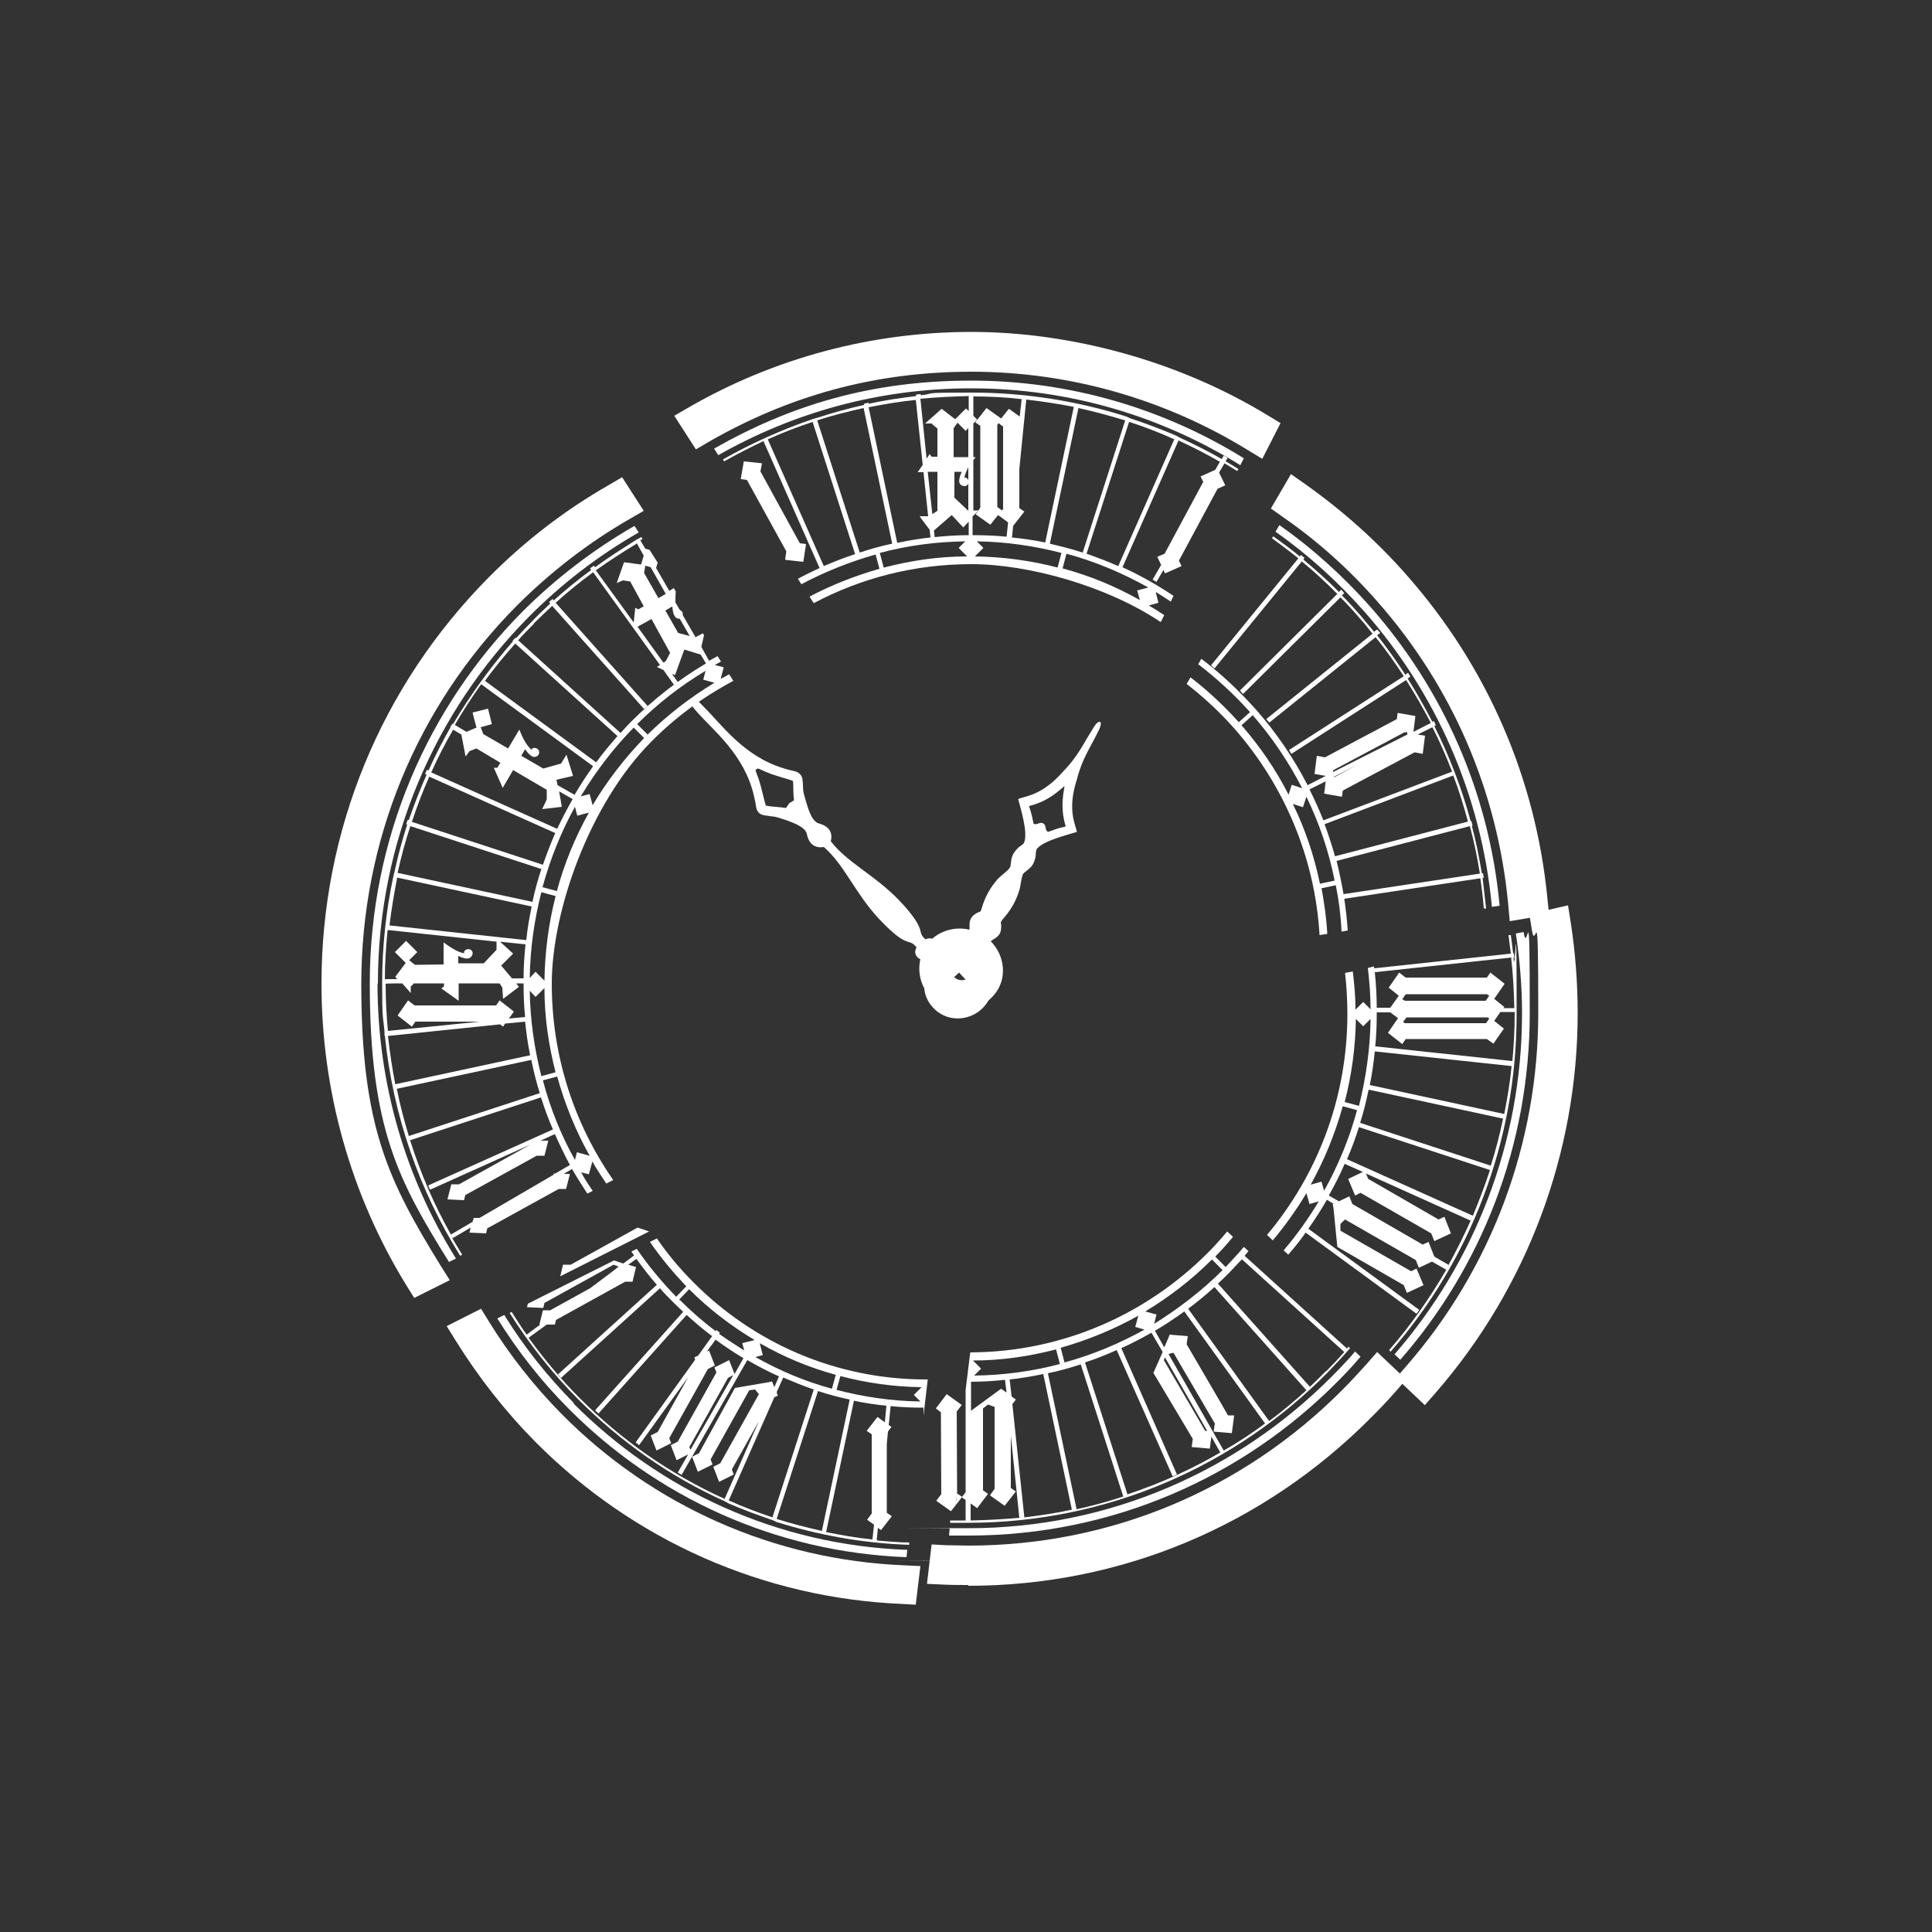 <?xml version="1.0" encoding="UTF-8"?>
<svg xmlns="http://www.w3.org/2000/svg" version="1.1" viewBox="0 0 500 500">
  <rect x="0" y="0" width="500" height="500" fill="#333333" stroke="none"/>
  <defs>
    <style>
      .cls-1, .cls-2 {
        fill: #fff;
      }

      .cls-2 {
        fill-rule: evenodd;
      }
    </style>
  </defs>
  <!-- Generator: Adobe Illustrator 28.6.0, SVG Export Plug-In . SVG Version: 1.2.0 Build 709)  -->
  <g>
    <g id="Layer_1">
      <path class="cls-2" d="M243.5,260c0,0-.2,0-.2-.1-4.7-2.7-6.5-8.1-4.7-13.1,1.8-4.9,7.3-7.4,12.3-6.2.1-1.4-.4-2.9,1.7-4.2,1.1-.7,1.1,0,1.5-1.5.9-2.9,2.1-5.1,4.1-7.4.9-1,3.1-2.4,3.3-3.3.3-2.1.2-3,2-4.8.5-.5,1.4-.8,1.6-1.5.9-2.7-.9-8.4-1.6-11.1,1.7-.8,6.1-.8,11.6-7.1,4-4.1,5.2-7.2,8.1-11.7.4-.7,1-1.3,1.5-1.2.4.4.1,1.2-.2,1.9-2.3,4.8-4.4,7.5-5.8,13-2.6,8-.3,11.8,0,13.6-2.6.8-8.4,2.2-10.3,4.3-.4.5-.3,1.4-.4,2.1-.5,2.5-1.4,2.9-3,4.2-.7.6-.8,3.3-1.2,4.5-.9,2.9-2.2,5.1-4.2,7.4-1,1.2-.4.8-.5,2.1,0,2.5-1.6,2.8-2.7,3.7,3.6,3.6,4.4,9.6,1,13.7-3.3,4.1-8.9,5.4-13.6,2.7,0,0-.2,0-.2-.1M250.2,248.6c1.3.7,1.8,2.4,1,3.7-.7,1.3-2.4,1.8-3.7,1-1.3-.7-1.8-2.4-1-3.7.7-1.3,2.4-1.7,3.7-1M275.4,203.5c-2.5,2.2-5,4.1-9.1,5.1.8,2.3.8,2.9,1.2,4.6,1,.4,1.5-.6,2.5-.1.9.6.3,1.6,1.2,2.2,1.6-.5,2.2-.9,4.6-1.4-1.2-4-.9-7.2-.3-10.4"></path>
      <path class="cls-2" d="M198.2,208.5c-.5-1.5-1-4.3-1.9-7-.2-.6-.7-1.8-.8-2.2,0,0,.2-.2.3-.2,0,0,.2-.2.3-.2.4,0,1.6.7,2.2.9,2.6,1.1,5.4,1.7,6.9,2.3.2,1,0,3.2.3,5-.9.6-1.1.7-1.3.8,0,.1-.2.4-.8,1.2-1.8-.3-4-.3-5-.6M245.1,254.6l3.1-2.9,2.9,3.1-3.1,2.9-2.9-3.1h0ZM179.2,181.5c-.8.9.7,2.1,1.4,3,4,4.5,12.1,10.9,14.5,21.4.3,1.2.4,1.8.6,3,.2,1.2.9,1.9,2.1,2.1,2.9.5,2,0,5.8,1.3,1.6.6,4.8,1.7,5.2,3.5.5,2.6,2.1,3.8,4.4,3.4,5.3,4.6,7.9,11.6,14,18.3,1.6,1.7,4.6,4.8,6.7,5.8,1.5.8,2.1.3,3.3,1.9-.5.9-.5,1.8.3,2.6.9.9,1.9.4,2.4.3l1.3,1.4c-2.8,4-2.8,8.4.8,11.8,3.6,3.3,8.9,2.8,12.1-.2,3.2-3,4.2-8.4,1.1-12.2-3.1-3.8-7.6-4.1-11.7-1.6l-1.3-1.4c.1-.5.8-1.4-.1-2.4-.8-.8-1.7-.8-2.6-.4-1.5-1.3-1-1.9-1.7-3.4-.9-2.1-3.8-5.4-5.4-7-6.4-6.5-13.2-9.5-17.4-15,.6-2.3-.5-3.9-3.1-4.6-1.8-.5-2.7-3.7-3.2-5.3-1.2-3.9-.7-3-1-5.9-.1-1.2-.8-2-2-2.3s-1.8-.4-3-.8c-10.3-3.1-16.2-11.6-20.5-15.8-.8-.8-1.9-2.3-2.9-1.6"></path>
      <path class="cls-1" d="M89.3,254.6c0-39.4,15.8-75,41.4-100.8,8.9-9,19-16.8,30-23.1l-1.1-1.7c-11.1,6.4-21.3,14.3-30.3,23.4-25.9,26.1-42,62.3-42,102.2s7.8,53.9,21.4,75.9l1.8-.9c-13.4-21.8-21.2-47.5-21.2-75"></path>
      <path class="cls-1" d="M107.2,335.9l-2-3.2c-14.4-23.4-22-50.4-22-78.1,0-39.7,15.4-77,43.2-105.1,9.3-9.4,19.8-17.5,31.2-24l3.4-2,5.6,8.7-3.8,2.2c-10.6,6.1-20.4,13.7-29.1,22.4-25.9,26.1-40.2,60.9-40.2,97.9s7.1,51,20.5,72.8l2.4,3.8-9.2,4.6h0Z"></path>
      <path class="cls-1" d="M356.7,355.7c-2,2.3-4,4.5-6.1,6.6-25.6,25.8-60.9,41.7-100,41.7s-3.9,0-5.8-.1l-.2,2c2,0,4,.1,6,.1,39.6,0,75.4-16.2,101.4-42.3,2.1-2.1,4.2-4.4,6.2-6.6l-1.5-1.4h0Z"></path>
      <path class="cls-1" d="M250.6,410.2c-1.9,0-4,0-6.2-.1l-4.5-.2,1.2-10.2,3.8.2c2.2,0,4,.1,5.7.1,36.7,0,71.1-14.4,97-40.5,2-2,4-4.2,6-6.4l2.8-3.2,7.5,7.1-2.6,3c-2.1,2.4-4.3,4.7-6.4,6.8-27.9,28.1-64.9,43.6-104.3,43.6h0Z"></path>
      <path class="cls-1" d="M142.7,368.9c-7.4-7.5-14-15.9-19.6-24.9l-1.8.9c5.7,9.3,12.4,17.8,20,25.4,23.8,24,56.3,39.4,92.3,40.9l.2-1.9c-35.6-1.5-67.6-16.6-91.2-40.3"></path>
      <path class="cls-1" d="M237.2,415.3l-3.7-.2c-35.9-1.5-69.6-16.4-95-42-7.8-7.9-14.7-16.7-20.6-26.2l-2.3-3.7,8.9-4.5,1.9,3.1c5.4,8.8,11.8,16.9,19,24.2,23.7,23.9,55.1,37.7,88.5,39.1l4.3.2-1.2,9.9h0Z"></path>
      <path class="cls-1" d="M361,151.5c-7.6-8.6-16.1-16.3-25.6-22.9l-1,1.8c9.2,6.5,17.7,14,25.1,22.5,19.3,22,32,50,34.9,80.6l2-.3c-3-31-15.8-59.3-35.4-81.6"></path>
      <path class="cls-1" d="M390.7,238.2l-.4-4.4c-2.8-29.2-14.5-56.2-33.9-78.2-7.2-8.2-15.4-15.6-24.4-21.8l-3.1-2.2,5.2-8.9,3.7,2.6c9.6,6.8,18.5,14.7,26.3,23.6,20.8,23.6,33.4,52.6,36.4,83.9l.4,3.9-10.2,1.7h0Z"></path>
      <path class="cls-1" d="M402.5,239.3l-2,.4c1.2,7.3,1.7,14.8,1.7,22.4,0,36.1-13.3,69-35.3,94.2l1.5,1.4c22.3-25.5,35.8-58.9,35.8-95.5s-.6-15.4-1.8-22.9"></path>
      <path class="cls-1" d="M368.8,363.7l-7.5-7.1,2.6-3c22.1-25.3,34.2-57.7,34.2-91.4s-.6-14.6-1.7-21.8l-.6-3.8,10-2.3.7,4.4c1.2,7.8,1.8,15.7,1.8,23.5,0,36.2-13.1,71.1-36.8,98.3l-2.8,3.2h0Z"></path>
      <path class="cls-1" d="M251.3,92c27,0,52.1,7.6,73.6,20.8l.9-1.8c-21.7-13.3-47.2-21-74.5-21s-50.1,6.9-71.1,19l1.1,1.7c20.6-11.9,44.5-18.6,70-18.6"></path>
      <path class="cls-1" d="M326.6,118.7l-3.8-2.3c-21.5-13.2-46.2-20.2-71.4-20.2s-47.3,6.3-67.9,18.1l-3.4,2-5.6-8.7,3.8-2.2c22.2-12.8,47.4-19.5,73.1-19.5s53.6,7.5,76.7,21.6l3.3,2-4.7,9.2h0Z"></path>
      <polygon class="cls-1" points="247.6 365.3 248.9 363.6 245 360.8 242.2 364.5 243.5 365.5 243.6 386.7 242.3 388.4 246.1 391.1 247.3 389.6 247.7 386.4 247.6 365.3"></polygon>
      <polygon class="cls-1" points="247.7 386.5 247.7 386.4 247.3 389.6 249 387.4 247.7 386.5"></polygon>
      <polygon class="cls-1" points="208.6 140.8 207 140.6 196.8 122 197.2 119.9 192.5 119.4 191.7 124 193.3 124.2 203.5 142.7 203.2 144.7 203.3 144.9 207.9 145.4 208.6 140.8"></polygon>
      <path class="cls-1" d="M341.9,229.9l3.8-.8c.8,3.9,1.3,7.9,1.5,12l1.6-.3c-.2-2.8-.5-5.5-.9-8.2l35.2-5.3c.4,2.6.7,5.2.9,7.8h.6c-.3-2.7-.6-5.3-.9-7.9h.3c0,0-.2-1.2-.2-1.2h-.3c-.7-4.1-1.5-8.3-2.6-12.3h.2s-.3-1.2-.3-1.2h-.2c-2.3-8.5-5.5-16.8-9.4-24.6l.4-.2-.5-1.1-.4.2c-2-3.8-4.1-7.6-6.4-11.2l.7-.5-.6-1-.7.5c-2.3-3.5-4.7-6.9-7.3-10.2l.8-.6-.8-.9-.8.6c-1.1-1.4-2.3-2.7-3.4-4.1-1.6-1.8-3.2-3.6-4.9-5.3l.6-.6-.8-.9-.6.6c-2.9-3-6-5.7-9.2-8.4l.3-.4-.9-.8-.3.4c-2.2-1.8-4.5-3.5-6.9-5.2l-.3.5c2.3,1.7,4.6,3.4,6.8,5.2l-22.6,27.7.9.8,22.6-27.7c3.2,2.6,6.2,5.4,9.2,8.4l-25.2,25,.8.9,25.2-25c1.7,1.7,3.3,3.4,4.9,5.3,1.2,1.3,2.3,2.7,3.4,4.1l-27.5,22.1.8.9,27.5-22.1c2.6,3.2,5,6.6,7.3,10.1l-29.7,19.1.6,1,29.7-19.1c2.3,3.6,4.4,7.3,6.4,11.1l-4.5,2.3.5-4.1-4.6-.8-.2,1.6-18.6,9.9-2.1-.4-.6,4.7,2.9.5-4.7,2.4c-3.6-7-8.1-13.6-13.3-19.5-4.3-4.8-9-9.3-14.2-13.2l-.8,1.4c4.8,3.7,9.3,7.8,13.4,12.4l-2.9,2.6c-3.8-4.2-7.9-8.1-12.5-11.6l-1,1.7c4.5,3.5,8.7,7.4,12.4,11.6,12.7,14.5,20.8,33.1,22,53.4l2-.3c-.2-4-.8-8-1.5-11.9M382.9,226.1l-35.2,5.3c-.5-2.9-1.1-5.8-1.8-8.6l34.5-9c1.1,4,1.9,8.1,2.6,12.3M380,212.6l-34.5,9c-.8-2.8-1.7-5.6-2.7-8.3l33.3-12.6c1.5,3.9,2.7,7.9,3.8,11.9M344.9,199.4l18.6-9.9h.7c0,.1,0,.6,0,.6l-19.2,9.7v-.3h0ZM351.3,197.9l-5.9,3.2h-.3c0,0,6.2-3.2,6.2-3.2h0ZM343.1,202l-.4,3.4,4.6.8.2-1.6,18.6-9.9,2.1.4.6-4.7-1.9-.3,3.8-1.9c1.9,3.7,3.6,7.6,5.1,11.5l-33.3,12.6c-1.1-2.7-2.3-5.4-3.6-8l4.2-2.1h0ZM333.5,205.7c-3.3-6.5-7.4-12.5-12.2-18l2.9-2.6c5,5.7,9.3,12.1,12.8,18.9l-2.7-.9-.8,2.5h0ZM334.7,208.1l2.5.8.9-2.7c3.3,6.8,5.8,14.1,7.3,21.7l-3.8.8c-1.5-7.2-3.8-14.1-7-20.6"></path>
      <path class="cls-1" d="M226.9,398.5l.3-3.1.8.6,2.8-3.6-1.3-.9v-17.8c0,0,.3-3.2.3-3.2l.9-1.2-.7-.5.5-4.9c2.8.3,5.6.4,8.5.4v2.1l1.1-9.4h-.5c-23.5,0-44.7-9.6-60.1-25.1-3.5-3.5-6.7-7.3-9.5-11.4l-1.8.9c2.8,4.1,6,7.9,9.4,11.5l-2.6,2.7c-3.7-3.8-7.2-8-10.2-12.4l-1.4.7c.2.3.5.7.7,1l-2.8,2.1-2.4-.8-22.3,11.2-.2.9,4.2.2.3-1.3,17.9-9.9,1.3.5h0c0,.1-7.4,5.6-7.4,5.6l-10.3,5.7h-1.9c0,0-.9,3.7-.9,3.7h.2s-3.5,2.6-3.5,2.6c-1.4-1.9-2.6-3.9-3.9-5.9l-.5.3c5.1,8.1,11.1,15.7,17.8,22.4,10.9,10.9,23.6,19.9,37.8,26.3h0c0,0,1.1.6,1.1.6h0c3.7,1.6,7.5,3,11.3,4.3h0c0,0,1.1.5,1.1.5h0c10.9,3.4,22.3,5.5,34.3,5.9v-.6c-2.7,0-5.5-.3-8.2-.5M217.4,356.1c6.8,1.8,13.8,2.8,21.1,2.9l-2,2,1.7,1.7c-7.5-.1-14.8-1.2-21.7-3l1-3.6h0ZM196.6,347.6c6.1,3.5,12.7,6.3,19.7,8.2l-1,3.6c-7-1.9-13.6-4.7-19.8-8.2l1.9-.5-.8-3.2h0ZM178.4,333.7c5,5,10.7,9.4,16.9,13.1l-3.2.8.5,1.9c-2.2-1.4-4.4-2.8-6.5-4.3l.2-.3-.9-.7-.2.3c-3.3-2.5-6.5-5.3-9.4-8.2l2.6-2.7h0ZM187.5,387.9c-14.1-6.4-26.8-15.3-37.6-26.2-4.8-4.8-9.1-10-13.1-15.5l4.7-3.4h2.1c0,0,.3-1.2.3-1.2l17.9-9.9h1.9c0,0,.9-3.8.9-3.8l-.7-.2-1.3-.4,2.1-1.5c1.7,2.3,3.4,4.6,5.3,6.7l-25.6,23.2.8.9,25.6-23.2c1.1,1.3,2.3,2.5,3.5,3.7.8.8,1.7,1.6,2.5,2.4l-22.8,25.5.9.8,22.8-25.5c2.1,1.9,4.3,3.8,6.6,5.5l-3.6,5-1,.5.2.6-15.4,21.4.9.7,12.7-17.6-7.9,14.2-1.8.9,1.5,3.9,3.8-1.9-.5-1.3,10-17.9,1.8-.9-1.5-3.9-.6.3,2.3-3.1c2.3,1.7,4.7,3.3,7.2,4.8l-2.3,4.1-1.4-3.6-3.8,1.9.5,1.3-10,17.9-1.8.9,1.5,3.9,3-1.5-2.7,4.7,1,.6,17-29.7c2.7,1.5,5.4,3,8.2,4.2l-1.2,2.8-.6-1.5-.8.2-8.8,1.5-9.3,16.9-1.8.9,1.5,3.9,3.8-1.9-.5-1.3,10-17.9,1.5-.2,1,1.2-10,17.9-1.8.9,1.5,3.9,3.8-1.9-.5-1.3,7-12.5-9,20.4h0s0,0,0,0ZM189.7,356l-11,19.2-.3-.7,10-17.9,1.3-.7h0ZM199.9,392.7c-3.8-1.3-7.6-2.7-11.3-4.4l11.8-26.7.9-.4-.3-.9,1.7-3.8c2.6,1.1,5.2,2.2,7.9,3.1l-10.7,33.1h0ZM201,393.1l10.7-33.1c2.7.9,5.4,1.6,8.2,2.2l-7.2,34c-4-.9-7.9-1.9-11.7-3.1M225.7,398.4c-4-.4-8-1.1-11.9-1.9l7.2-34c2.7.6,5.5,1,8.4,1.3l-.4,4.3-1.9-1.4-2.8,3.6,1.3.9v20.5c0,0-1.2,1.6-1.2,1.6l1.8,1.3-.4,3.7h0Z"></path>
      <path class="cls-1" d="M349.1,348.4c-.2.2-.3.4-.5.6l-26.5-24c.3-.4.7-.8,1-1.2l-1.2-1.1c-1.5,1.8-3.1,3.5-4.7,5.2l-2.7-2.7c1.6-1.6,3.1-3.3,4.6-5.1l-1.5-1.4c-1.6,1.9-3.2,3.7-4.9,5.4-15.8,15.9-37.5,25.8-61.6,25.9l-1.2,9.7v26.5l-1,1.3,1,.7v5.3c-1.3,0-2.6,0-4,0v.6c1.5,0,3,0,4.6,0,36.3,0,69.2-14.8,93-38.8,2-2.1,4-4.2,5.9-6.4l-.5-.4h0s0,0,0,0ZM313.7,326l2.7,2.7c-5.3,5.3-11.3,9.9-17.7,13.9l.6-2.4-2.9-.8c6.3-3.8,12.1-8.3,17.2-13.4M294.6,340.5l-.8,2.9,2.4.7c-6.5,3.6-13.4,6.5-20.7,8.5l-1-3.8c7.1-2,13.8-4.8,20.1-8.3M273.3,349.2l1,3.8c-7.1,1.9-14.6,2.9-22.2,3l1.8-1.8-2.1-2.1c7.4,0,14.7-1.1,21.6-2.9M251.2,357.6c3,0,6-.2,8.9-.5l.4,3.3-1.4-1-.7.5-7.1,5.2v-7.6h0ZM251.2,393.5v-4.4l1.7,1.2,2.8-3.7-1.3-.9v-21.2c0,0,1.3-1,1.3-1l1.7.6v21.2c0,0-1.2,1.7-1.2,1.7l3.8,2.7,2.9-3.7-1.3-.9v-13.6c0,0,2.2,21.3,2.2,21.3-4.2.4-8.4.6-12.6.7M265.1,392.7l-3.1-29.3.9-1.2-1.1-.8-.5-4.4c2.9-.3,5.8-.8,8.7-1.4l7.4,35.1c-4.1.9-8.2,1.5-12.3,2M278.6,390.5l-7.4-35.1c2.9-.6,5.7-1.4,8.5-2.3l11,34.2c-4,1.3-8,2.4-12.1,3.3M291.8,386.8l-11-34.2c2.8-.9,5.5-2,8.2-3.2l14.5,32.7,1.1-.5-14.4-32.7c2.7-1.2,5.3-2.6,7.8-4l2.9,5-2.4,5.4,10.2,17.1-.3,2.1,4.7.4.4-3.1,2.3,4.1c-7.5,4.4-15.5,8-23.9,10.8M301.2,352l.3-.7,10.9,19h-.5c0,0-10.7-18.3-10.7-18.3h0ZM316.7,375.4l-14.3-25,1.3-.3,10.7,18.3-.3,2.1,4.7.4.6-4.6h-1.6c0-.1-10.7-18.4-10.7-18.4l.3-2.1-4.7-.4-.3.8-1.1,2.5-2.4-4.3c2.6-1.5,5.1-3.2,7.6-5l20.9,29c-3.4,2.5-7,4.9-10.7,7M328.4,367.7l-20.9-29c2.4-1.8,4.6-3.6,6.8-5.6l23.8,26.7c-3.1,2.8-6.3,5.5-9.7,8M343.2,354.8c-1.4,1.4-2.8,2.8-4.2,4.1l-23.8-26.7c1-.9,1.9-1.8,2.9-2.8,1.1-1.2,2.2-2.3,3.3-3.5l26.5,24c-1.5,1.7-3,3.3-4.6,4.9"></path>
      <path class="cls-1" d="M117.2,320.4l4.6-2.7-.3,1.3,4.3.2.3-1.3,18.5-10.2h1.9c0,0,1-3.9,1-3.9h-1.6c0,0,2.2-1.3,2.2-1.3,0,0,0,0,0,.1h0c0,.1.1.2.1.2,1.2,2.1,2.5,4.1,3.8,6.1l1.4-.7c-1.1-1.6-2.1-3.1-3-4.8l2,.5.9-3.3c1.1,2,2.4,3.8,3.6,5.7l1.8-.9c-10-14.4-15.9-31.9-15.9-50.8s9.8-46.6,25.7-62.6c6.2-6.3,13.4-11.6,21.3-15.8l-1.1-1.7c-.7.4-1.4.8-2.2,1.2l.8-3-2.3-.6c.5-.3,1.1-.6,1.6-.9l-.9-1.4c-.7.4-1.4.8-2.2,1.2l-2-3.6.7-3-.3-.5-1.9,1-3.3-5.7c0-.1,0-.3,0-.4,0-.4-.4-.8-.8-1l-1.1-1.9c0-.9,0-1.9.1-2.8l-.5-.9-1.2.7-3.4-5.9.4-1.4-2.1-3.3-1.1-.3h0s-1.3-2.2-1.3-2.2c.2-.1.4-.2.6-.3l-.3-.5c-.2,0-.4.2-.5.3h0c0-.1-1,.5-1,.5h0c-3.6,2.3-7.1,4.5-10.5,7l-.3-.4-1,.7.3.4c-3.4,2.5-6.6,5.1-9.7,7.9l-.3-.4-.9.8.3.4c-1.6,1.5-3.2,3-4.7,4.6-1.4,1.4-2.8,2.9-4.1,4.3h-.2c0-.1-.8.8-.8.8h.2c-5.8,6.7-11,13.8-15.5,21.4h-.2c0-.1-.6.9-.6.9h.1c-2.1,3.7-4,7.4-5.7,11.2l-.4-.2-.5,1.1.4.2c-1.7,3.8-3.2,7.7-4.6,11.7h-.3c0,0-.4,1.1-.4,1.1h.3c-1.3,4.1-2.4,8.1-3.3,12.3h0l-.3,1.2h0c-1.9,8.9-2.9,18.2-2.9,27.6s.2,8.3.6,12.4h0v1.2h.1c2.1,20.8,9,40.2,19.5,57l.5-.3c-.9-1.5-1.8-3-2.7-4.5M152.5,299.1l-3.2-.9-.5,2c-3.6-6.4-6.4-13.4-8.3-20.6l3.7-1c2,7.2,4.8,14.1,8.4,20.5M143.8,277.5l-3.7,1c-1.8-7.1-2.9-14.5-3-22.1l1.5,1.6,2.3-2.3c0,7.6,1.1,14.9,2.9,21.9M140.9,253.8l-2.3-2.3-1.5,1.6c.1-7.7,1.2-15.1,3-22.2l3.7,1c-1.8,7-2.8,14.4-2.9,22M144.1,230.6l-3.7-1c2-7.3,4.8-14.3,8.4-20.8l.6,2.3,3-.8c-3.5,6.3-6.4,13.2-8.3,20.4M153.4,208.5l-.8-3-2.3.6c3.9-6.5,8.5-12.5,13.7-17.8l2.7,2.7c-5.1,5.3-9.6,11.1-13.4,17.5M184.9,176.7c-6.3,3.8-12.1,8.3-17.3,13.4l-2.7-2.7c5.3-5.3,11.2-9.9,17.7-13.8l-.6,2.3,2.9.8h0ZM174,157c.2,3,1.3,3.2,1.9,3.1,0,0,0,0,0,0l2.6,4.5-3-.8-3.3-5.8,1.7-1h0ZM173.4,169l-1.1,2.1-.6.4-6.7-9.3,3.6-2,4.9,8.9h0ZM167,146.4l1.4.4,3.9,6.9-1.9,1.1-3.7-6.5.3-1.9h0ZM164.8,140.6l1.8,3.2-.7,2.3-4.4-.6-1.9,5.4,1.6-.7,1.9.3,3.5,6.4-1.4.8-.8-.4-.4,3.8-9.8-13.5c3.4-2.4,6.9-4.7,10.4-6.8M138.2,161.3c1.5-1.5,3.1-3,4.7-4.5l23.8,26.7.9-.8-23.8-26.7c3.1-2.8,6.3-5.4,9.7-7.9l17.3,24-.8.5,1.7.8,2.7,3.8,1-.7-1.5-2.1.8.3,2.4-6.6,4.2,1.3h0c0-.1,1.4,2.3,1.4,2.3-7.1,4.2-13.5,9.2-19.3,15-1,1-1.9,2-2.8,3l-26.5-24c1.3-1.5,2.7-2.9,4.1-4.3M133.3,166.5l26.5,24c-1.9,2.2-3.8,4.4-5.5,6.8l-28.8-21.1c2.5-3.4,5.1-6.6,7.9-9.7M124.7,177.2l28.8,21.1c-1.7,2.4-3.3,4.8-4.8,7.4l-4.4-2.5-.3-1.4,4.3-1-1.7-5.5-1.4,2.3-4.6,1.3-5.7-3.3,1-1.7c1.7,2.5,2.7,2.1,3.2,1.7.5-.4.6-1.1.2-1.6s-1.4-.7-1.8,0c-1.5-1.3-2.5-3.7-3.1-5.2l-2.9,4.9-6.4-3.7-.7-1.8,2.9-.8-1-4-4,1,1,3.9-2.6,1.1-3-1.8c2.1-3.6,4.4-7.1,6.8-10.5M117.2,188.8l2.2,1.3h0s1.1,5.7,1.1,5.7l1-1.4,1.8-.7,6.2,3.7-.8,1.3h-.9c0,0,2.3,5.2,2.3,5.2l2.7-4.6,8.7,5.1v2.4c.1,0-1.2,2.6-1.2,2.6l5.1-.6-.7-4,3.5,2c-1.4,2.5-2.8,5.1-4,7.7l-32.6-14.6c1.7-3.8,3.6-7.5,5.7-11.1M111.1,201l32.6,14.6c-1.2,2.7-2.2,5.4-3.2,8.2l-33.9-11.1c1.3-4,2.8-7.9,4.5-11.7M106.2,213.8l33.9,11.1c-.9,2.8-1.7,5.6-2.3,8.5l-34.9-7.5c.9-4.1,2-8.2,3.3-12.1M102.7,227.1l34.9,7.5c-.6,2.8-1.1,5.7-1.4,8.7l-35.4-3.8c.5-4.2,1.2-8.3,2-12.4M129.3,243.7l6.7.7c-.3,2.9-.5,5.8-.5,8.8h-3l-2.8-3.3,3.1-3.1-3.5-3.2h0ZM100.5,240.7l28,3v2.1l-3.3,3.5h-6.6c0,.1,0-1.9,0-1.9,2.7,1.3,3.3.4,3.6-.2.3-.7,0-1.3-.6-1.5-.6-.2-1.6.1-1.5,1-1.9-.3-4-1.9-5.3-2.8v5.7s-7.4.1-7.4.1l-1.5-1.2,2.1-2.1-2.9-2.9-2.9,2.9,2.8,2.8-2.7,3.6.5.6h-3.2c0-4.2.3-8.4.7-12.6M99.8,254.6h0c0-.1,4.3-.1,4.3-.1l2.2,2.5v-1.7c.1,0,.8-.8.8-.8h7.8v.8l-.7.5,4.5,3.2v-4.5s10.6,0,10.6,0l.7,1.1.2,2.9,4.1-3.1-.7-.9h1.9v.2h0s0,0,0,0c0,2.8.1,5.7.4,8.5l-4.2.4,1.3-1.8-3.7-2.9-.9,1.3h-21.1c0,0-1.7-1.3-1.7-1.3l-2.7,3.9,3.7,2.9.9-1.3h16.7c0,0-23.8,2.4-23.8,2.4-.4-4.1-.6-8.2-.6-12.3M100.5,268.1l28.9-3,.8.6.5-.8,5.2-.5c.3,2.9.7,5.8,1.3,8.7l-34.9,7.5c-.8-4.1-1.4-8.2-1.9-12.5M102.6,281.8l34.9-7.5c.6,2.9,1.3,5.8,2.2,8.6l-33.9,11.1c-1.2-4-2.3-8.1-3.1-12.2M106.1,295.1l33.9-11.1c.9,2.8,1.9,5.6,3.1,8.3l-32.3,14.5.5,1.1,26-11.7h0c0,0-18.5,10.3-18.5,10.3h-2c0,0-1,3.9-1,3.9l4.3.2.3-1.3,18.5-10.2h2c0,0,1-3.9,1-3.9h-2c0,0,3.7-1.7,3.7-1.7,1.2,2.7,2.5,5.4,3.9,8l-3.8,2.2h-.4s0,.3,0,.3l-19.2,11.2h-1.5c0,0-.3,1-.3,1l-5.6,3.3c-4.3-7.6-7.8-15.7-10.5-24.2"></path>
      <polygon class="cls-1" points="147.7 327.3 145.7 327.3 145 330.3 168 318.7 165 317.7 147.7 327.3"></polygon>
      <path class="cls-1" d="M391.7,247.9h.2s-.1-1.2-.1-1.2h-.2c-.2-1.6-.4-3.1-.6-4.7h-.6c.2,1.7.4,3.2.6,4.8l-35.4,3.8c0-.2,0-.3,0-.5l-1.6.4c.4,3.5.7,7.1.7,10.7l-1.9-1.9-2,2c0-3.3-.3-6.6-.7-9.9l-2,.4c.4,3.5.6,7,.6,10.6,0,21.8-7.8,41.7-20.8,57.2l1.5,1.4c3.2-3.8,6.1-7.9,8.7-12.2l.8,2.8,2.4-.7c-2.7,4.5-5.7,8.7-9.1,12.7l1.2,1.1c1.6-1.8,3.1-3.7,4.5-5.7l28.7,21,.7-1-28.7-21c1.7-2.4,3.3-4.9,4.8-7.5l1.8,1.1h-.3c0,.1.2,1,.2,1l1,10.1,17.2,9.9.8,2,4.3-2-1.8-4.3-1.4.7-18.3-10.5v-1.7c-.1,0,1.2-1.2,1.2-1.2l18.3,10.5.8,2,3.4-1.6,3.7,2.1c-4.3,7.4-9.2,14.4-14.8,20.8l.4.4c20.3-23.3,32.6-53.9,32.6-87.3s-.3-9.6-.8-14.3M391.1,248c.5,4.3.7,8.6.8,12.9h-2.8l.2-.3-2.6-2.1,2.7-3.9-3.7-2.9-.9,1.3h-21c0,0-1.7-1.3-1.7-1.3l-2.7,3.9,2.6,2.1-2.2,3.1h-3.5c0-3.1-.2-6.2-.5-9.2l35.4-3.8h0ZM384.6,259h-21c0,0-.7-.4-.7-.4l.9-1.3h21c0,0,.6.4.6.4l-.9,1.3h0ZM385.4,263.6l-.8,1.2h-21c0,0-.5-.3-.5-.3l.9-1.2h21c0,0,.5.3.5.3h0ZM350.8,263.6l2,2,1.9-1.9c-.1,7.8-1.2,15.3-3,22.5l-3.7-1c1.8-6.9,2.8-14.2,2.9-21.6M342.7,308.3l-.7-2.5-2.8.8c3.5-6.3,6.3-13.1,8.3-20.3l3.7,1c-2,7.4-4.9,14.4-8.6,21M374.8,327.3l-3.6-2.1-1.5-3.8-1.5.7-18.2-10.5-.8-2-2.7,1.3-2.6-1.5c1.5-2.7,2.9-5.4,4.1-8.2l4.7,2.1-3.8,1.8,1.8,4.3,1.4-.7,18.3,10.5.8,2,4.3-2-1.7-4.3-1.5.7-18.2-10.5-.6-1.4,27.1,12.2c-1.8,4-3.7,7.8-5.8,11.6M381.1,314.6l-32.5-14.6c1.2-2.7,2.2-5.5,3.1-8.3l33.9,11.1c-1.3,4-2.8,7.9-4.4,11.8M385.9,301.7l-33.9-11.1c.9-2.8,1.6-5.7,2.2-8.6l34.8,7.5c-.9,4.2-1.9,8.2-3.2,12.2M389.3,288.3l-34.8-7.5c.6-2.9,1-5.8,1.3-8.7l35.4,3.8c-.4,4.2-1.1,8.3-1.9,12.4M355.9,270.9c.3-2.9.4-5.8.4-8.7v-.2h3.5l2,1.5-2.6,3.8,3.7,2.9.9-1.3h21c0,0,1.7,1.2,1.7,1.2l2.7-3.9-2.5-2,1.6-2.3h3.7v.2c0,4.2-.2,8.3-.6,12.5l-35.4-3.8h0Z"></path>
      <path class="cls-1" d="M197.6,114.2l14.5,32.8c-1.9.9-3.8,1.8-5.6,2.8l.9,1.4c6-3.2,12.5-5.8,19.2-7.7l1,3.7c-6.3,1.8-12.4,4.2-18.1,7.2l1.1,1.7c12.2-6.5,26.1-10.1,40.8-10.1s35,5.6,49,15l.9-1.8c-1.3-.9-2.6-1.7-4-2.5l2.5-.7-.7-2.8c1.3.8,2.6,1.6,3.9,2.5l.7-1.5c-4.2-2.8-8.6-5.3-13.2-7.4l14.5-32.8c3.7,1.7,7.2,3.5,10.7,5.5l-1.2,2.1-3.8,1.7.7,1.4-10,18.6-1.9.8,1,2.1-2.2,3.8,1,.6,1.8-3.1.4.9,4.3-1.9-.7-1.4,10-18.6,2-.9-1.6-3.3,1.4-2.4c1.1.7,2.2,1.3,3.3,2l.3-.5c-1.1-.7-2.2-1.4-3.3-2l.5-.9-1-.6-.5.9c-3.5-2-7.1-3.8-10.8-5.5h0c0,0-1.1-.6-1.1-.6h0c-3.8-1.6-7.7-3.1-11.7-4.4h0c0,0-1.1-.5-1.1-.5h0c-12.6-4-26.1-6.2-40-6.2s-8.9.2-13.2.7v-.3s-1.2.1-1.2.1v.4c-4.1.5-8.3,1.1-12.3,2v-.3c0,0-1.2.3-1.2.3v.3c-4,.9-8.1,2-12,3.3h0c0,0-1.1.3-1.1.3h0c-8.2,2.8-16,6.3-23.4,10.5l.3.5c3.4-1.9,6.9-3.7,10.5-5.4M273.8,146.9c-6.9-1.8-14.1-2.8-21.5-2.9l2.2-2.2-1.7-1.7c7.6.1,14.9,1.2,21.9,3l-1,3.8h0ZM297,152.1l-2.7.7.7,2.5c-6.2-3.5-12.9-6.3-20-8.2l1-3.8c7.4,2,14.5,5,21.1,8.7M292.3,109.2c4,1.3,7.9,2.8,11.6,4.5l-14.5,32.8c-2.7-1.2-5.4-2.2-8.2-3.2,0,0,11-34.1,11-34.1ZM291.2,108.8l-11,34.2c-2.8-.9-5.6-1.6-8.5-2.3l7.4-35.1c4.1.9,8.1,2,12.1,3.2M277.9,105.3l-7.4,35.1c-2.8-.6-5.7-1-8.6-1.3l.3-3h0l2.9-3.7-1.3-.9v-10.1s1.8-18,1.8-18c4.2.5,8.3,1.1,12.3,1.9M251.9,133.5l1.3-1.4h-1.3v-13c.2-.3.4-.5.6-.8h-.6v-8.7l1-1-1-1v-5c4.2,0,8.4.2,12.5.7l-.5,4.5-2.8-2-2,2.5-3.8-2.7-2.9,3.7,1.3.9v21.2c0,0-1.2,1.7-1.2,1.7l3.8,2.7,2-2.5,2.6,1.9-.4,3.7c-2.9-.3-5.8-.4-8.8-.4v-5h0ZM259.7,131.6l-.4.5-1.2-.9v-21.2c0,0,.3-.5.3-.5l1.2.9v21.2h0,0ZM228.7,146.9l-1-3.8c7.1-1.9,14.5-2.9,22.1-3l-1.7,1.7,2.2,2.2c-7.5,0-14.7,1.1-21.6,2.9M250.7,138.5c-3,0-5.9.2-8.8.5l-.2-1.7,4.6-4,3,3.2,1.4-1.5v3.6h0ZM241.3,133.2l-1.2-11.1h2.5s0,10.1,0,10.1l-1.4.9h0ZM250.7,132.1h-.2l-3.5-3.3v-6.7c-.1,0,1.9,0,1.9,0-1.3,2.8-.4,3.4.2,3.6.7.3,1.3,0,1.5-.6.2-.6-.1-1.6-1-1.5.1-.9.6-1.8,1-2.7v11.1h0ZM250.7,118.3h-3.9v-7.4c-.1,0,1-1.5,1-1.5l2.1,2.1.7-.7v7.5h0ZM250.7,102.6v3.8l-.7-.7-2.8,2.8-3.5-2.7-4.3,3.8h1.7c0,.1,1.5,1.3,1.5,1.3v7.3s-1.5,0-1.5,0l-.5-.7-.8,1.2-1.6-15.5c4.1-.4,8.3-.6,12.6-.7M237,103.4l1.8,16.9-1.3,1.9h1.5l1.2,11.4h-2.2c0,.1,2.6,3.5,2.6,3.5l.2,2c-2.9.3-5.8.8-8.6,1.4l-7.4-35.1c4-.8,8.1-1.5,12.3-1.9M223.5,105.6l7.4,35.1c-2.9.6-5.7,1.4-8.4,2.3l-11-34.2c3.9-1.3,8-2.3,12-3.2M210.3,109.2l11,34.2c-2.8.9-5.5,2-8.1,3.1l-14.5-32.8c3.8-1.7,7.6-3.2,11.6-4.5"></path>
      <path class="cls-1" d="M251.3,100.5c25.6,0,49.4,7.3,69.7,19.9l.9-1.8c-20.5-12.7-44.7-20.1-70.6-20.1s-46.8,6.4-66.5,17.6l1.1,1.7c19.3-11,41.6-17.3,65.4-17.3"></path>
      <path class="cls-1" d="M354.7,157.1c-7-7.9-14.9-15.1-23.6-21.2l-1,1.7c8.5,6,16.2,13,23.1,20.8,18.3,20.8,30.2,47.3,32.9,76.3l2-.3c-2.7-29.4-14.8-56.2-33.4-77.3"></path>
      <path class="cls-1" d="M97.8,254.6c0-37,14.9-70.5,38.9-94.8,8.5-8.6,18.1-16,28.6-22l-1.1-1.7c-10.6,6.1-20.4,13.6-29,22.2-24.4,24.6-39.5,58.6-39.5,96.2s7.5,51.2,20.5,72.1l1.8-.9c-12.9-20.6-20.3-45-20.3-71.2"></path>
      <path class="cls-1" d="M148.5,363.1c-6.8-6.9-12.9-14.5-18-22.8l-1.8.9c5.3,8.5,11.4,16.3,18.4,23.3,22.6,22.8,53.4,37.2,87.5,38.5l.2-1.9c-33.7-1.2-64.1-15.5-86.4-37.9"></path>
      <path class="cls-1" d="M350.6,349.9c-1.9,2.2-3.9,4.3-6,6.4-24.1,24.2-57.3,39.2-94,39.2s-3.2,0-4.8-.1l-.2,2c1.7,0,3.4,0,5.1,0,37.3,0,71-15.2,95.4-39.8,2.1-2.1,4.1-4.2,6-6.5l-1.5-1.4h0Z"></path>
      <path class="cls-1" d="M394.3,241.2l-2,.4c1,6.7,1.6,13.6,1.6,20.6,0,33.8-12.5,64.7-33,88.3l1.5,1.4c20.9-23.9,33.5-55.3,33.5-89.7s-.5-14.2-1.6-21"></path>
    </g>
  </g>
</svg>
